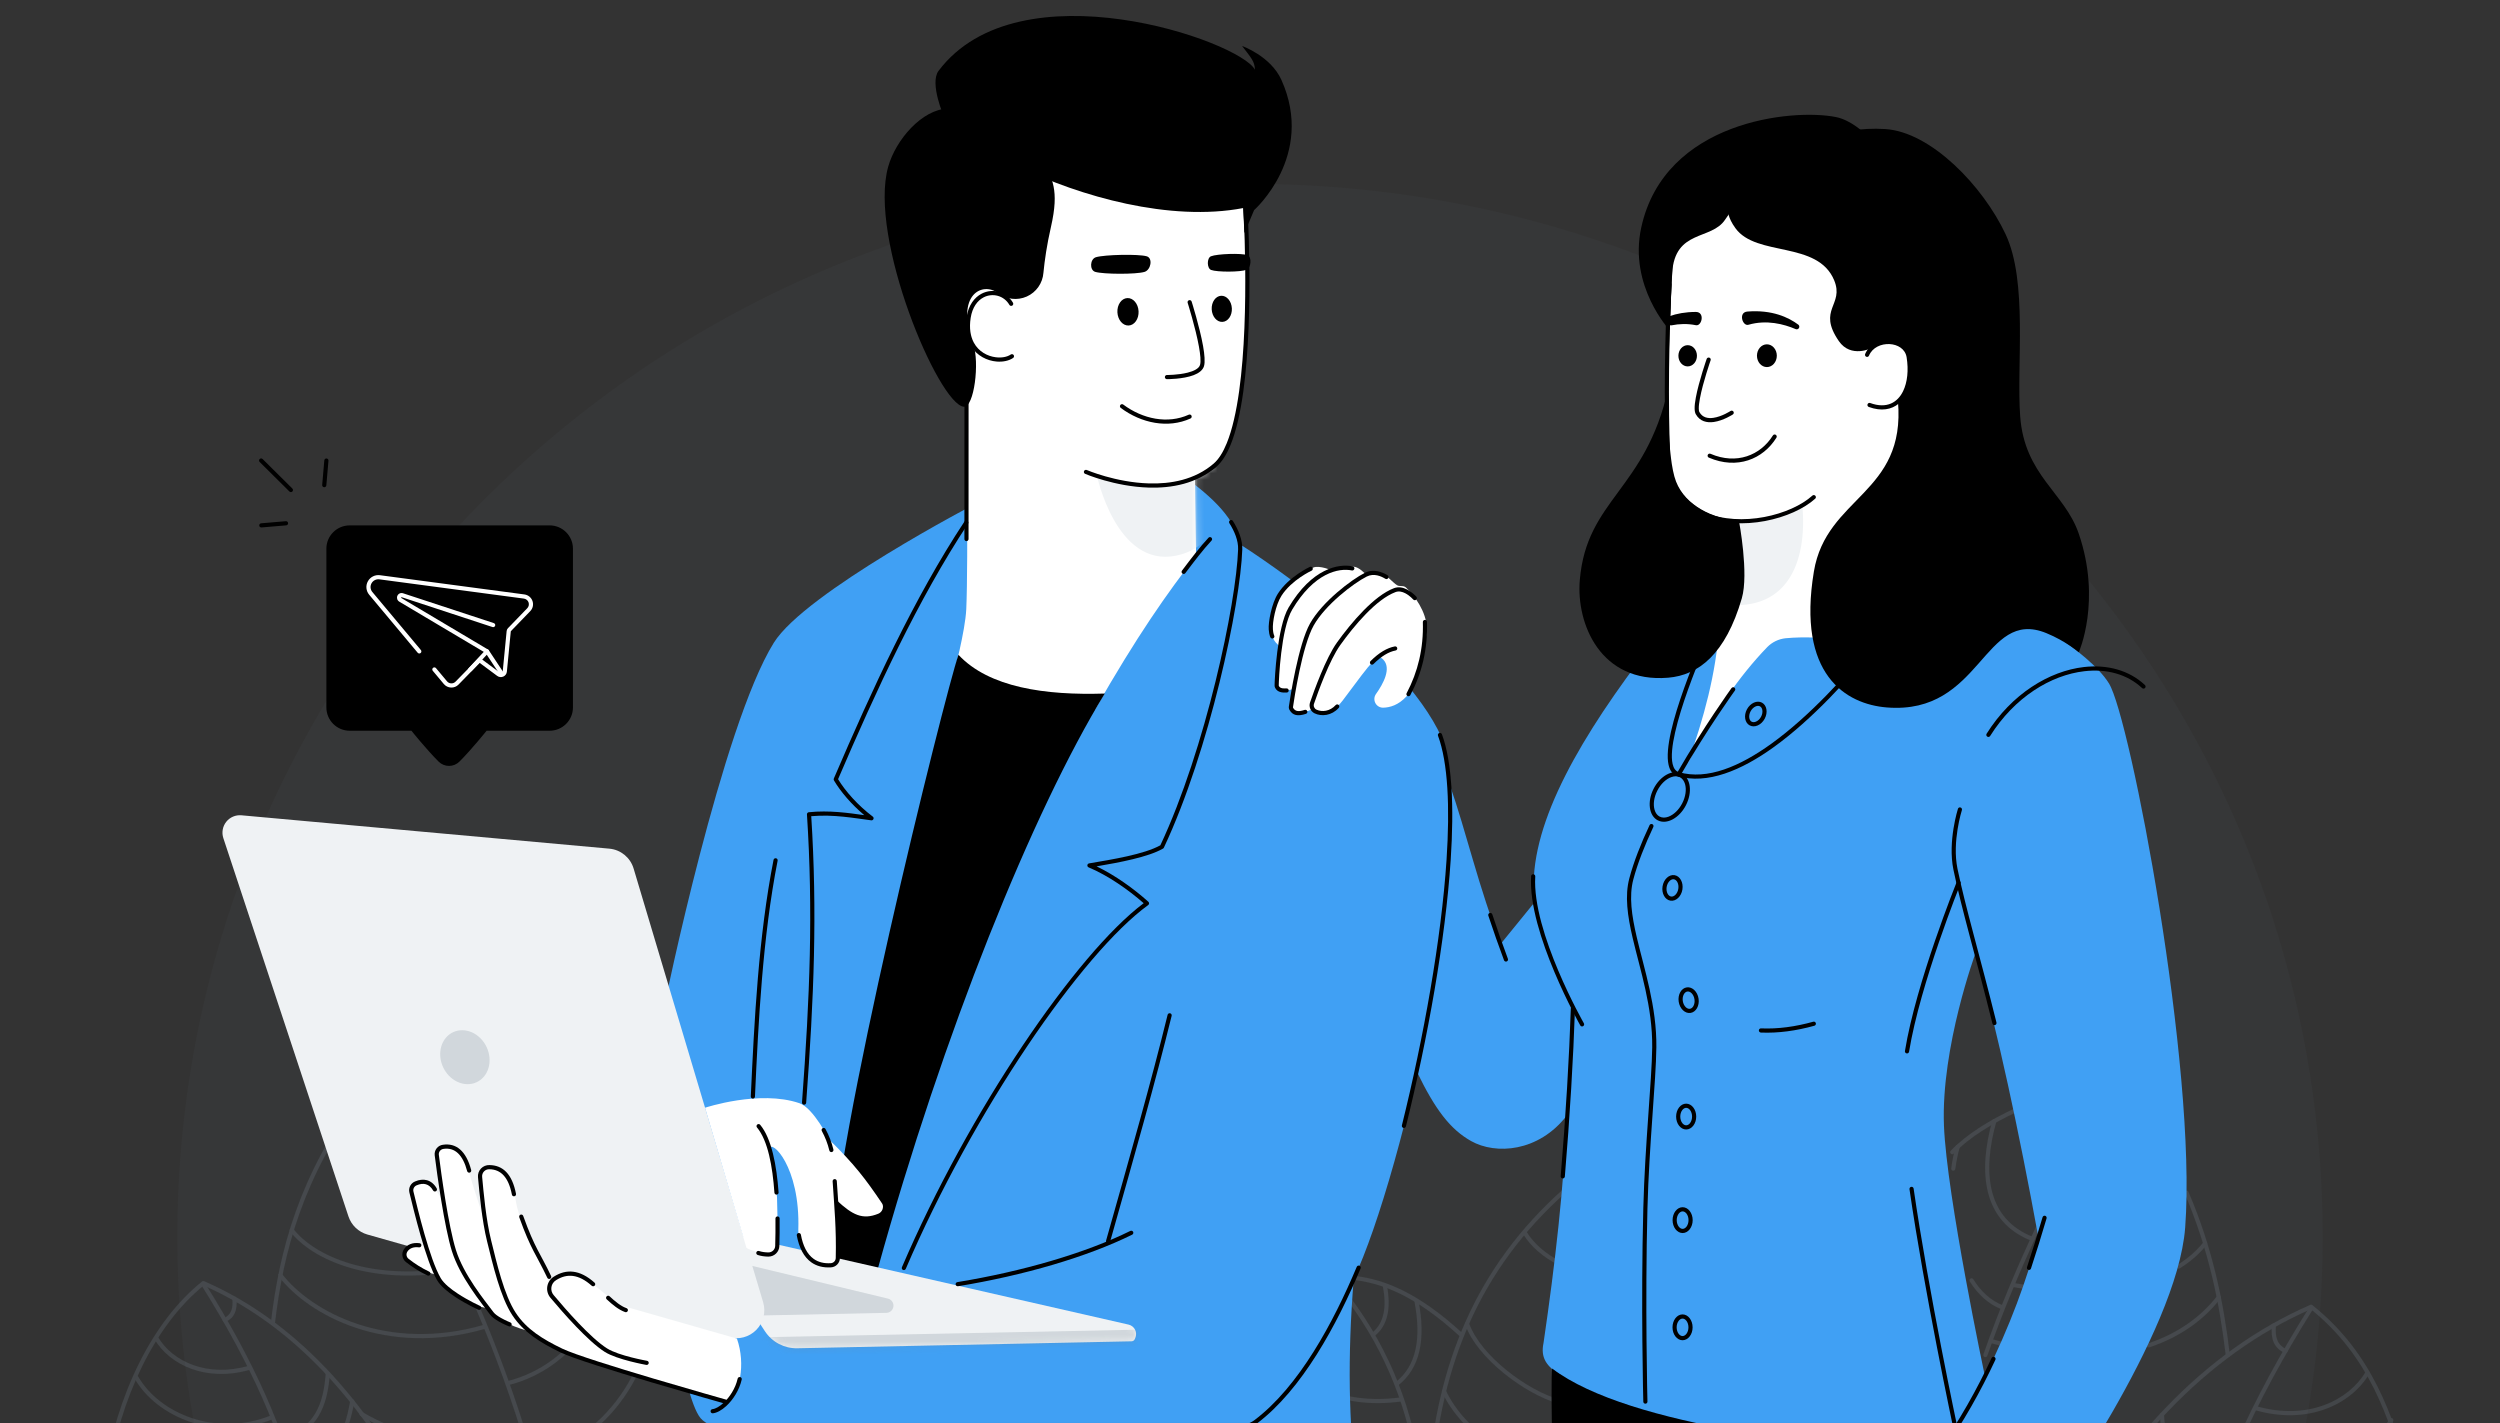 <svg width="383" height="218" viewBox="0 0 383 218" fill="none" xmlns="http://www.w3.org/2000/svg">
<rect x="0" y="0" width="383" height="218" fill="#333333" stroke="none"/>
<mask id="mask0_108_10342" style="mask-type:luminance" maskUnits="userSpaceOnUse" x="0" y="0" width="383" height="224">
<path d="M383 0H0.001V224H383V0Z" fill="white"/>
</mask>
<g mask="url(#mask0_108_10342)">
<path d="M191.5 350.805C282.26 350.805 355.836 278.582 355.836 189.489C355.836 100.397 282.26 28.173 191.5 28.173C100.739 28.173 27.164 100.397 27.164 189.489C27.164 278.582 100.739 350.805 191.5 350.805Z" fill="#74828E" fill-opacity="0.06"/>
<g opacity="0.24">
<path fill-rule="evenodd" clip-rule="evenodd" d="M239.478 182.186C239.609 182.072 239.812 182.082 239.929 182.215C240.047 182.344 240.035 182.549 239.904 182.664C226.659 194.482 220.769 209.117 219.427 226.709C219.413 226.884 219.26 227.016 219.084 227.003C218.908 226.99 218.776 226.834 218.79 226.659C220.144 208.896 226.103 194.119 239.478 182.186Z" fill="#74828E"/>
<path fill-rule="evenodd" clip-rule="evenodd" d="M233.329 189.037C233.238 188.884 233.287 188.688 233.437 188.598C233.589 188.504 233.784 188.554 233.875 188.707C235.011 190.589 236.867 192.088 238.868 193.149C239.025 193.228 239.084 193.425 239.003 193.579C238.92 193.737 238.727 193.794 238.572 193.711C236.467 192.6 234.523 191.016 233.329 189.037Z" fill="#74828E"/>
<path fill-rule="evenodd" clip-rule="evenodd" d="M224.456 202.916C224.396 202.749 224.483 202.567 224.649 202.508C224.815 202.449 224.997 202.537 225.056 202.704C226.849 207.758 234.045 213.039 238.884 214.393C239.053 214.443 239.153 214.616 239.106 214.787C239.058 214.958 238.883 215.056 238.712 215.011C233.716 213.611 226.305 208.136 224.456 202.916Z" fill="#74828E"/>
<path fill-rule="evenodd" clip-rule="evenodd" d="M220.937 213.297C220.862 213.139 220.931 212.947 221.09 212.873C221.25 212.799 221.441 212.865 221.515 213.027C224.467 219.325 232.318 224.378 240.244 226.377C240.415 226.42 240.519 226.594 240.476 226.765C240.433 226.936 240.259 227.042 240.089 226.999C231.975 224.949 223.959 219.748 220.937 213.297Z" fill="#74828E"/>
<path fill-rule="evenodd" clip-rule="evenodd" d="M224.139 204.322C224.269 204.438 224.278 204.641 224.158 204.77C224.04 204.904 223.838 204.912 223.708 204.792C216.799 198.431 211.788 196.687 207.767 196.136C207.593 196.114 207.47 195.95 207.494 195.778C207.518 195.602 207.679 195.481 207.853 195.502C211.959 196.062 217.085 197.828 224.139 204.322Z" fill="#74828E"/>
<path fill-rule="evenodd" clip-rule="evenodd" d="M206.465 199.271C206.359 199.129 206.388 198.931 206.53 198.823C206.671 198.715 206.871 198.746 206.976 198.888C212.977 206.945 216.549 216.114 217.897 226.454C217.92 226.63 217.797 226.789 217.622 226.815C217.447 226.837 217.287 226.712 217.264 226.54C215.931 216.308 212.4 207.238 206.465 199.271Z" fill="#74828E"/>
<path fill-rule="evenodd" clip-rule="evenodd" d="M210.564 204.701C210.425 204.813 210.224 204.787 210.116 204.645C210.008 204.507 210.033 204.305 210.172 204.197C212.048 202.733 212.472 200.248 211.837 196.988C211.803 196.816 211.916 196.648 212.089 196.614C212.262 196.579 212.43 196.691 212.463 196.863C213.156 200.421 212.609 203.108 210.564 204.701Z" fill="#74828E"/>
<path fill-rule="evenodd" clip-rule="evenodd" d="M214.18 212.266C214.041 212.376 213.841 212.354 213.732 212.216C213.624 212.077 213.649 211.873 213.788 211.764C217.018 209.246 217.776 204.973 216.683 199.361C216.649 199.187 216.762 199.019 216.935 198.983C217.109 198.954 217.276 199.063 217.309 199.238C218.461 205.148 217.579 209.617 214.18 212.266Z" fill="#74828E"/>
<path fill-rule="evenodd" clip-rule="evenodd" d="M202.191 213.078C202.032 213 201.965 212.811 202.041 212.651C202.117 212.492 202.307 212.423 202.466 212.501C205.99 214.189 210.216 214.684 214.632 214.068C214.807 214.042 214.968 214.167 214.993 214.34C215.017 214.516 214.895 214.675 214.72 214.701C210.172 215.334 205.82 214.817 202.191 213.078Z" fill="#74828E"/>
</g>
<g opacity="0.24">
<path fill-rule="evenodd" clip-rule="evenodd" d="M314.299 241.985C314.215 242.143 314.024 242.204 313.869 242.123C313.715 242.042 313.649 241.849 313.732 241.692C324.352 221.087 337.683 206.988 353.934 199.904C354.042 199.856 354.167 199.873 354.256 199.947C363.38 207.23 366.604 216.765 369.274 226.512C369.322 226.682 369.22 226.858 369.047 226.905C368.881 226.952 368.702 226.852 368.654 226.682C366.038 217.114 362.903 207.741 354.012 200.568C337.963 207.625 324.805 221.607 314.299 241.985Z" fill="#74828E"/>
<path fill-rule="evenodd" clip-rule="evenodd" d="M337.582 190.277C337.689 190.137 337.886 190.112 338.029 190.221C338.166 190.33 338.19 190.531 338.082 190.67C337.081 191.962 335.705 193.215 333.941 194.314C333.792 194.407 333.595 194.361 333.5 194.211C333.41 194.061 333.452 193.863 333.601 193.77C335.293 192.716 336.616 191.516 337.582 190.277Z" fill="#74828E"/>
<path fill-rule="evenodd" clip-rule="evenodd" d="M310.717 196.915C310.896 196.941 311.015 197.103 310.991 197.278C310.961 197.452 310.8 197.574 310.628 197.549C309.877 197.439 309.114 197.314 308.327 197.171C308.154 197.139 308.041 196.973 308.071 196.799C308.107 196.625 308.268 196.51 308.446 196.541C309.215 196.683 309.978 196.807 310.717 196.915Z" fill="#74828E"/>
<path fill-rule="evenodd" clip-rule="evenodd" d="M339.668 198.534C339.781 198.394 339.978 198.368 340.121 198.477C340.258 198.585 340.282 198.786 340.175 198.925C337.743 202.078 334.126 204.807 329.275 206.417C329.108 206.472 328.929 206.381 328.876 206.213C328.816 206.045 328.911 205.864 329.078 205.809C333.786 204.245 337.308 201.597 339.668 198.534Z" fill="#74828E"/>
<path fill-rule="evenodd" clip-rule="evenodd" d="M307.362 205.742C307.529 205.784 307.636 205.958 307.594 206.13C307.547 206.301 307.374 206.406 307.207 206.362C306.486 206.182 305.753 205.984 305.008 205.769C304.841 205.72 304.74 205.542 304.788 205.373C304.841 205.203 305.014 205.105 305.187 205.154C305.92 205.366 306.647 205.562 307.362 205.742Z" fill="#74828E"/>
<path fill-rule="evenodd" clip-rule="evenodd" d="M299.311 176.735C299.191 176.863 298.989 176.868 298.864 176.746C298.733 176.625 298.727 176.422 298.852 176.294C301.206 173.809 304.853 171.554 308.804 169.736C308.965 169.662 309.156 169.733 309.227 169.894C309.299 170.054 309.227 170.244 309.072 170.317C305.199 172.099 301.623 174.3 299.311 176.735Z" fill="#74828E"/>
<path fill-rule="evenodd" clip-rule="evenodd" d="M334.686 182.832C334.614 182.67 334.692 182.481 334.853 182.411C335.013 182.341 335.204 182.417 335.27 182.579C338.976 191.212 340.657 199.455 341.616 207.557C341.634 207.732 341.509 207.892 341.336 207.912C341.164 207.933 341.003 207.808 340.979 207.632C340.031 199.588 338.363 191.404 334.686 182.832Z" fill="#74828E"/>
<path fill-rule="evenodd" clip-rule="evenodd" d="M311.945 187.879C312.022 187.719 312.213 187.651 312.374 187.727C312.529 187.803 312.6 187.993 312.523 188.153C309.734 194.038 306.903 200.705 304.46 207.7C304.406 207.867 304.221 207.955 304.054 207.897C303.888 207.838 303.804 207.656 303.858 207.489C306.307 200.471 309.15 193.782 311.945 187.879Z" fill="#74828E"/>
<path fill-rule="evenodd" clip-rule="evenodd" d="M311.536 189.526C311.702 189.59 311.782 189.776 311.718 189.941C311.654 190.106 311.472 190.186 311.307 190.128C303.623 187.178 303.04 179.442 305.231 171.641C305.274 171.471 305.45 171.375 305.621 171.423C305.792 171.471 305.888 171.647 305.846 171.817C303.751 179.271 304.189 186.709 311.536 189.526Z" fill="#74828E"/>
<path fill-rule="evenodd" clip-rule="evenodd" d="M306.887 199.996C307.051 200.056 307.134 200.242 307.073 200.407C307.007 200.571 306.826 200.658 306.661 200.593C304.614 199.805 302.994 198.284 301.765 196.315C301.671 196.167 301.715 195.97 301.869 195.877C302.017 195.784 302.215 195.828 302.308 195.976C303.455 197.825 304.965 199.258 306.887 199.996Z" fill="#74828E"/>
<path fill-rule="evenodd" clip-rule="evenodd" d="M299.558 179.079C299.536 179.254 299.371 179.375 299.196 179.353C299.025 179.331 298.899 179.167 298.927 178.992C299.086 177.794 299.316 176.656 299.607 175.622C299.657 175.452 299.832 175.354 300.003 175.403C300.167 175.453 300.272 175.628 300.222 175.797C299.937 176.804 299.717 177.909 299.558 179.079Z" fill="#74828E"/>
<path fill-rule="evenodd" clip-rule="evenodd" d="M353.792 200.27C353.881 200.12 354.084 200.076 354.233 200.17C354.381 200.264 354.423 200.461 354.328 200.611C345.198 215.153 339.62 227.962 336.801 239.861C336.76 240.033 336.593 240.139 336.42 240.098C336.247 240.058 336.14 239.885 336.181 239.713C339.012 227.756 344.614 214.883 353.792 200.27Z" fill="#74828E"/>
<path fill-rule="evenodd" clip-rule="evenodd" d="M339.829 228.601C340.002 228.643 340.109 228.816 340.067 228.987C340.025 229.159 339.853 229.265 339.68 229.222C333.083 227.609 331.307 222.643 330.89 216.81C330.878 216.634 331.015 216.481 331.188 216.468C331.36 216.455 331.515 216.589 331.527 216.765C331.921 222.309 333.56 227.067 339.829 228.601Z" fill="#74828E"/>
<path fill-rule="evenodd" clip-rule="evenodd" d="M350.263 206.685C350.424 206.761 350.49 206.951 350.412 207.111C350.341 207.271 350.15 207.34 349.989 207.264C348.368 206.499 347.856 205.169 348.041 203.02C348.052 202.844 348.207 202.713 348.386 202.729C348.559 202.744 348.69 202.899 348.672 203.075C348.517 204.889 348.893 206.039 350.263 206.685Z" fill="#74828E"/>
<path fill-rule="evenodd" clip-rule="evenodd" d="M345.484 216.037C345.317 215.988 345.216 215.81 345.264 215.641C345.311 215.471 345.49 215.372 345.657 215.421C353.416 217.658 359.781 214.608 362.427 210.153C362.516 210.001 362.707 209.952 362.862 210.042C363.011 210.132 363.064 210.329 362.969 210.481C360.21 215.133 353.589 218.372 345.484 216.037Z" fill="#74828E"/>
<path fill-rule="evenodd" clip-rule="evenodd" d="M341.398 225.149C341.24 225.084 341.152 224.897 341.223 224.734C341.284 224.569 341.468 224.49 341.635 224.555C351.792 228.617 362.159 224.168 366.071 217.398C366.159 217.245 366.352 217.193 366.509 217.282C366.659 217.37 366.711 217.566 366.623 217.719C362.58 224.71 351.888 229.345 341.398 225.149Z" fill="#74828E"/>
</g>
<g opacity="0.24">
<path fill-rule="evenodd" clip-rule="evenodd" d="M64.848 231.169C64.928 231.326 64.868 231.519 64.709 231.601C64.55 231.682 64.361 231.62 64.277 231.463C55.531 214.487 44.569 202.834 31.204 196.947C23.772 202.969 18.377 214.088 16.533 226.55C16.508 226.724 16.344 226.845 16.17 226.819C15.996 226.793 15.876 226.63 15.901 226.456C17.785 213.733 23.339 202.404 30.956 196.326C31.05 196.252 31.174 196.235 31.284 196.282C44.847 202.197 55.979 213.967 64.848 231.169Z" fill="#74828E"/>
<path fill-rule="evenodd" clip-rule="evenodd" d="M44.444 188.66C44.335 188.521 44.36 188.32 44.499 188.211C44.638 188.102 44.837 188.127 44.946 188.267C48.128 192.357 56.834 196.487 70.128 194.06C70.302 194.029 70.472 194.144 70.501 194.318C70.531 194.492 70.417 194.659 70.243 194.69C56.61 197.178 47.706 192.854 44.444 188.66Z" fill="#74828E"/>
<path fill-rule="evenodd" clip-rule="evenodd" d="M42.694 195.547C42.589 195.408 42.614 195.207 42.753 195.099C42.893 194.991 43.091 195.016 43.201 195.156C47.685 200.964 59.324 207.244 74.15 202.957C74.319 202.908 74.493 203.006 74.543 203.176C74.593 203.345 74.493 203.523 74.324 203.572C59.17 207.955 47.278 201.486 42.694 195.547Z" fill="#74828E"/>
<path fill-rule="evenodd" clip-rule="evenodd" d="M55.233 216.908C55.081 216.821 55.03 216.626 55.111 216.472C55.198 216.319 55.397 216.266 55.549 216.353C61.079 219.513 68.805 222.366 80.296 219.771C80.466 219.732 80.642 219.841 80.677 220.013C80.718 220.185 80.609 220.356 80.439 220.395C68.729 223.037 60.867 220.127 55.233 216.908Z" fill="#74828E"/>
<path fill-rule="evenodd" clip-rule="evenodd" d="M50.684 174.654C50.564 174.526 50.569 174.323 50.699 174.202C50.828 174.081 51.032 174.087 51.151 174.215C54.129 177.383 58.156 178.582 62.342 178.349C62.516 178.34 62.666 178.475 62.675 178.651C62.685 178.828 62.551 178.979 62.377 178.988C58.007 179.232 53.801 177.965 50.684 174.654Z" fill="#74828E"/>
<path fill-rule="evenodd" clip-rule="evenodd" d="M111.667 226.913C111.692 227.088 111.573 227.25 111.394 227.275C111.22 227.3 111.061 227.178 111.036 227.003C104.523 180.889 61.706 168.42 55.571 167.963C46.328 180.49 43.415 191.794 42.117 202.785C42.097 202.96 41.938 203.086 41.764 203.065C41.59 203.044 41.466 202.885 41.486 202.71C42.798 191.581 45.752 180.136 55.163 167.442C55.223 167.357 55.327 167.309 55.432 167.314C60.955 167.546 105.025 179.887 111.667 226.913Z" fill="#74828E"/>
<path fill-rule="evenodd" clip-rule="evenodd" d="M60.081 174.023C59.956 174.15 59.757 174.154 59.628 174.031C59.504 173.909 59.499 173.706 59.618 173.579C60.742 172.415 61.269 170.756 60.523 169.093C60.449 168.932 60.523 168.743 60.682 168.67C60.846 168.598 61.035 168.67 61.105 168.831C61.965 170.755 61.373 172.677 60.081 174.023Z" fill="#74828E"/>
<path fill-rule="evenodd" clip-rule="evenodd" d="M55.188 167.857C55.069 167.731 55.069 167.528 55.198 167.405C55.323 167.281 55.526 167.284 55.646 167.41C57.943 169.765 74.911 196.042 83.055 228.348C83.095 228.519 82.996 228.694 82.822 228.737C82.653 228.78 82.478 228.676 82.434 228.505C74.335 196.359 57.475 170.2 55.188 167.857Z" fill="#74828E"/>
<path fill-rule="evenodd" clip-rule="evenodd" d="M30.886 196.95C30.791 196.8 30.836 196.602 30.985 196.508C31.135 196.414 31.328 196.459 31.423 196.609C39.084 208.806 43.758 219.551 46.12 229.531C46.159 229.703 46.055 229.875 45.886 229.916C45.712 229.957 45.538 229.85 45.498 229.679C43.151 219.757 38.498 209.076 30.886 196.95Z" fill="#74828E"/>
<path fill-rule="evenodd" clip-rule="evenodd" d="M43.161 220.843C42.992 220.884 42.818 220.779 42.779 220.607C42.734 220.436 42.843 220.262 43.012 220.221C48.218 218.947 49.575 214.996 49.898 210.394C49.913 210.218 50.062 210.085 50.241 210.098C50.415 210.11 50.55 210.263 50.535 210.439C50.191 215.329 48.695 219.489 43.161 220.843Z" fill="#74828E"/>
<path fill-rule="evenodd" clip-rule="evenodd" d="M44.852 225.921C44.681 225.953 44.514 225.839 44.481 225.665C44.448 225.491 44.566 225.324 44.738 225.292C50.721 224.176 52.772 219.844 53.643 214.622C53.674 214.448 53.841 214.33 54.014 214.36C54.186 214.389 54.302 214.554 54.277 214.729C53.356 220.224 51.15 224.747 44.852 225.921Z" fill="#74828E"/>
<path fill-rule="evenodd" clip-rule="evenodd" d="M34.57 202.52C34.411 202.595 34.222 202.526 34.148 202.367C34.073 202.207 34.143 202.016 34.302 201.941C35.425 201.411 35.724 200.467 35.594 198.981C35.58 198.805 35.709 198.65 35.888 198.635C36.062 198.62 36.216 198.751 36.231 198.927C36.385 200.747 35.947 201.871 34.57 202.52Z" fill="#74828E"/>
<path fill-rule="evenodd" clip-rule="evenodd" d="M38.15 209.226C38.319 209.177 38.493 209.276 38.543 209.445C38.593 209.615 38.493 209.792 38.324 209.841C31.538 211.798 25.989 209.08 23.672 205.182C23.583 205.031 23.633 204.834 23.787 204.744C23.936 204.654 24.135 204.703 24.224 204.855C26.422 208.555 31.702 211.084 38.15 209.226Z" fill="#74828E"/>
<path fill-rule="evenodd" clip-rule="evenodd" d="M41.499 216.847C41.667 216.782 41.85 216.862 41.916 217.026C41.982 217.19 41.902 217.377 41.741 217.442C32.96 220.954 24.01 217.071 20.63 211.22C20.542 211.068 20.593 210.871 20.747 210.783C20.901 210.694 21.091 210.747 21.178 210.899C24.435 216.529 33.055 220.226 41.499 216.847Z" fill="#74828E"/>
<path fill-rule="evenodd" clip-rule="evenodd" d="M77.85 212.217C77.68 212.259 77.506 212.154 77.466 211.983C77.421 211.811 77.528 211.638 77.697 211.596C88.348 208.948 94.296 198.046 93.13 189.025C93.108 188.85 93.231 188.689 93.406 188.667C93.581 188.644 93.738 188.768 93.761 188.943C94.966 198.245 88.833 209.487 77.85 212.217Z" fill="#74828E"/>
<path fill-rule="evenodd" clip-rule="evenodd" d="M67.541 187.719C67.384 187.796 67.192 187.731 67.115 187.572C67.038 187.414 67.104 187.222 67.262 187.144C72.421 184.611 74.266 178.379 72.679 173.896C72.619 173.73 72.708 173.547 72.872 173.488C73.04 173.428 73.221 173.516 73.281 173.682C74.962 178.431 73.01 185.034 67.541 187.719Z" fill="#74828E"/>
<path fill-rule="evenodd" clip-rule="evenodd" d="M81.619 223.836C81.448 223.878 81.277 223.773 81.231 223.602C81.192 223.43 81.297 223.257 81.468 223.214C93.928 220.117 100.892 207.36 99.524 196.806C99.498 196.63 99.623 196.47 99.8 196.447C99.971 196.425 100.136 196.548 100.155 196.723C101.556 207.56 94.415 220.656 81.619 223.836Z" fill="#74828E"/>
</g>
<path fill-rule="evenodd" clip-rule="evenodd" d="M309.116 93.869C309.116 93.869 319.844 99.51 323.089 104.695C326.339 109.88 336.6 163.609 334.77 188.046C333.545 204.415 313.361 232.366 313.361 232.366L239.63 233.16L239.091 210.672C236.924 209.349 235.983 208 236.469 205.743C238.269 193.461 239.607 181.69 240.015 170.928C235.687 176.508 229.139 176.928 225.373 174.81C222.194 173.023 219.867 170.009 217.019 164.091C221.317 146.011 222.176 132.406 222.052 120.079C224.651 127.444 226.575 136.177 229.938 144.569L235.113 138.208C233.804 127.982 240.649 115.212 251.022 101.341L262.768 85.905L309.116 93.869ZM302.668 145.964C302.668 145.964 297.351 160.403 297.813 172.423C298.234 183.233 304.089 210.857 304.089 210.857C307.943 203.171 310.566 195.915 312.26 189.459C309.222 172.898 306.138 158.564 302.668 145.964Z" fill="#40A0F4"/>
<path fill-rule="evenodd" clip-rule="evenodd" d="M149.581 77.101C149.581 77.101 123.35 90.756 118.546 98.472C110.587 111.268 101.82 153.877 101.82 153.877L104.577 208.931C104.577 208.931 105.806 215.474 107.34 217.276C108.834 219.028 113.782 219.738 113.782 219.738C113.621 223.269 113.627 225.43 113.771 226.431L207.752 226.964C206.662 218.185 206.397 208.063 207.395 195.906C214.886 180.157 227.54 125.624 220.245 111.716C212.943 97.807 189.93 83.367 189.93 83.367C189.135 78.74 184.394 75.252 181.031 72.71L149.581 77.101Z" fill="#40A0F4"/>
<path fill-rule="evenodd" clip-rule="evenodd" d="M148.058 60.895C148.058 60.895 148.358 86.242 148.033 93.308C147.876 96.692 146.108 103.29 146.108 103.29C154.834 110.492 167.738 108.738 167.738 108.738C174.157 97.443 178.903 90.741 183.242 85.158C183.242 85.158 183.126 78.695 183.07 73.233C183.07 73.233 188.151 71.747 189.662 62.927C191.977 49.423 190.67 29.696 190.67 29.696C180.948 25.381 171.537 22.945 162.911 24.232L145.277 38.142C145.277 38.142 144.692 51.687 148.058 60.895Z" fill="white"/>
<mask id="mask1_108_10342" style="mask-type:luminance" maskUnits="userSpaceOnUse" x="145" y="23" width="47" height="86">
<path d="M148.054 60.902C148.054 60.902 148.347 86.245 148.02 93.31C147.862 96.694 146.092 103.292 146.092 103.292C154.818 110.49 167.726 108.733 167.726 108.733C174.15 97.438 178.899 90.735 183.241 85.151C183.241 85.151 183.127 78.69 183.072 73.228C183.072 73.228 188.154 71.741 189.669 62.921C191.988 49.419 190.686 29.695 190.686 29.695C180.962 25.383 171.55 22.949 162.921 24.239L145.279 38.152C145.279 38.152 144.69 51.695 148.054 60.902Z" fill="white"/>
</mask>
<g mask="url(#mask1_108_10342)">
<path fill-rule="evenodd" clip-rule="evenodd" d="M168.028 72.766C174.906 75.204 181.136 74.953 186.586 71.459C186.586 71.459 189.419 83.206 180.202 85.121C170.986 87.035 168.028 72.766 168.028 72.766Z" fill="#EFF2F4"/>
</g>
<path fill-rule="evenodd" clip-rule="evenodd" d="M145.229 16.627C149.232 16.498 157.97 18.546 160.088 24.762C161.046 27.571 162.362 28.848 160.997 34.81C160.385 37.481 160.041 39.858 159.853 41.793C159.734 43.384 158.752 44.782 157.298 45.429C155.841 46.077 154.149 45.869 152.894 44.888C152.878 44.907 152.877 44.907 152.877 44.907C150.629 43.147 146.268 44.955 149.093 52.706C150.1 55.468 149.248 62.468 147.648 62.312C143.8 61.938 132.996 36.483 136.073 25.532C137.223 21.443 141.228 16.755 145.229 16.627Z" fill="black"/>
<path fill-rule="evenodd" clip-rule="evenodd" d="M144.659 17.975C144.659 17.975 142.348 12.765 143.791 10.85C156.111 -5.487 189.931 6.26 192.257 10.679C192.2 9.379 191.713 8.92 190.289 7.045C190.289 7.045 194.679 8.596 196.32 12.256C201.525 23.865 192.127 32.193 192.127 32.193L190.64 35.71L190.455 31.876C179.288 34.015 165.409 30.09 156.109 25.547L144.659 17.975Z" fill="black"/>
<path d="M172.912 49.869C173.808 49.824 174.487 48.846 174.429 47.685C174.371 46.525 173.598 45.62 172.703 45.665C171.807 45.71 171.128 46.688 171.186 47.849C171.244 49.009 172.016 49.914 172.912 49.869Z" fill="black"/>
<path d="M187.277 49.315C188.13 49.272 188.777 48.341 188.721 47.236C188.666 46.13 187.93 45.269 187.078 45.312C186.225 45.355 185.578 46.286 185.633 47.391C185.688 48.496 186.424 49.358 187.277 49.315Z" fill="black"/>
<path fill-rule="evenodd" clip-rule="evenodd" d="M185.519 39.263C184.87 39.527 184.885 41.111 185.543 41.358C186.453 41.702 190.047 41.701 190.975 41.324C191.668 41.042 191.816 39.359 191.117 39.095C190.209 38.751 186.45 38.886 185.519 39.263Z" fill="black"/>
<path fill-rule="evenodd" clip-rule="evenodd" d="M167.898 39.405C166.978 39.683 166.891 41.38 167.787 41.65C169.029 42.024 174.024 42.051 175.339 41.654C176.322 41.358 176.644 39.556 175.69 39.268C174.452 38.893 169.217 39.008 167.898 39.405Z" fill="black"/>
<path fill-rule="evenodd" clip-rule="evenodd" d="M190.428 30.888C190.42 30.712 190.553 30.559 190.729 30.548C190.904 30.536 191.056 30.67 191.067 30.846C191.067 30.846 192.164 47.798 190.473 59.99C190.032 63.149 189.407 65.99 188.529 68.142C187.927 69.619 187.204 70.776 186.351 71.51C183.324 74.11 179.489 74.808 175.973 74.699C170.749 74.536 166.24 72.593 166.24 72.593C166.078 72.524 166.003 72.335 166.073 72.173C166.143 72.011 166.332 71.936 166.495 72.005C166.495 72.005 170.893 73.901 175.993 74.059C179.362 74.164 183.038 73.514 185.934 71.024C186.725 70.346 187.383 69.267 187.939 67.901C188.799 65.79 189.408 63.002 189.84 59.903C191.525 47.765 190.428 30.888 190.428 30.888Z" fill="black"/>
<path fill-rule="evenodd" clip-rule="evenodd" d="M181.949 46.392C181.895 46.224 181.988 46.044 182.159 45.99C182.326 45.936 182.505 46.03 182.558 46.198C182.558 46.198 183.778 50.041 184.309 53.007C184.547 54.334 184.635 55.494 184.453 56.096C184.263 56.719 183.653 57.177 182.857 57.477C181.206 58.102 178.774 58.089 178.774 58.089C178.596 58.088 178.454 57.944 178.457 57.767C178.457 57.591 178.601 57.448 178.779 57.449C178.779 57.449 180.474 57.461 181.944 57.091C182.414 56.973 182.862 56.816 183.214 56.604C183.519 56.42 183.755 56.199 183.842 55.911C184.006 55.367 183.893 54.32 183.681 53.12C183.154 50.19 181.949 46.392 181.949 46.392Z" fill="black"/>
<path fill-rule="evenodd" clip-rule="evenodd" d="M182.119 63.531C182.28 63.458 182.469 63.529 182.541 63.69C182.614 63.851 182.542 64.04 182.381 64.114C178.947 65.674 174.87 64.853 171.701 62.493C171.56 62.388 171.531 62.187 171.637 62.045C171.741 61.904 171.942 61.874 172.083 61.98C175.061 64.198 178.888 64.998 182.119 63.531Z" fill="black"/>
<path fill-rule="evenodd" clip-rule="evenodd" d="M147.751 60.879C147.752 60.703 147.895 60.559 148.069 60.559C148.245 60.559 148.388 60.703 148.387 60.879L148.382 82.582C148.381 82.759 148.239 82.903 148.062 82.902C147.888 82.903 147.746 82.759 147.747 82.583L147.751 60.879Z" fill="black"/>
<path fill-rule="evenodd" clip-rule="evenodd" d="M155.189 46.383C155.276 46.536 155.227 46.732 155.073 46.821C154.92 46.91 154.724 46.858 154.637 46.705C153.814 45.284 152.077 44.835 150.686 45.556C149.736 46.049 148.958 47.085 148.706 48.705C148.459 50.303 148.685 51.552 149.189 52.491C149.934 53.875 151.283 54.574 152.552 54.732C153.44 54.843 154.288 54.694 154.85 54.311C154.998 54.212 155.195 54.25 155.294 54.396C155.393 54.542 155.355 54.742 155.207 54.84C154.581 55.267 153.661 55.472 152.679 55.389C151.239 55.267 149.67 54.527 148.754 53.017C148.11 51.955 147.782 50.505 148.076 48.608C148.365 46.735 149.293 45.557 150.394 44.987C152.081 44.113 154.19 44.658 155.189 46.383Z" fill="black"/>
<path fill-rule="evenodd" clip-rule="evenodd" d="M169.25 106.252C160.096 106.546 151.511 105.318 146.835 100.317C144.736 106.372 127.234 176.741 127.466 192.966L134.484 194.372C144.499 158.211 158.197 124.334 169.25 106.252Z" fill="black"/>
<path fill-rule="evenodd" clip-rule="evenodd" d="M106.611 187.812C106.611 187.812 162.178 200.485 172.899 202.93C173.334 203.029 173.699 203.319 173.898 203.72C174.096 204.121 174.101 204.59 173.916 204.997C173.887 205.061 173.859 205.122 173.835 205.176C173.749 205.362 173.566 205.483 173.363 205.488C169.503 205.568 133.246 206.324 122.149 206.555C120.151 206.597 118.273 205.606 117.175 203.931C113.769 198.732 106.611 187.812 106.611 187.812Z" fill="#EFF2F4"/>
<mask id="mask2_108_10342" style="mask-type:luminance" maskUnits="userSpaceOnUse" x="106" y="187" width="69" height="20">
<path d="M106.611 187.812C106.611 187.812 162.178 200.485 172.898 202.93C173.334 203.029 173.699 203.319 173.897 203.72C174.095 204.121 174.101 204.59 173.916 204.997C173.887 205.061 173.858 205.122 173.835 205.176C173.749 205.362 173.566 205.483 173.362 205.488C169.502 205.568 133.245 206.324 122.149 206.555C120.151 206.597 118.273 205.606 117.175 203.931C113.768 198.732 106.611 187.812 106.611 187.812Z" fill="white"/>
</mask>
<g mask="url(#mask2_108_10342)">
<path fill-rule="evenodd" clip-rule="evenodd" d="M116.069 204.878L177.799 203.636L174.168 207.303L118.148 208.128L116.069 204.878Z" fill="#74828E" fill-opacity="0.24"/>
<path fill-rule="evenodd" clip-rule="evenodd" d="M113.075 201.606C113.075 201.606 126.543 201.322 135.801 201.127C136.357 201.115 136.815 200.693 136.874 200.14C136.936 199.588 136.574 199.077 136.036 198.947C125.673 196.451 109.291 192.506 109.291 192.506L113.075 201.606Z" fill="#74828E" fill-opacity="0.24"/>
</g>
<path fill-rule="evenodd" clip-rule="evenodd" d="M97.069 133.058C96.566 131.378 95.097 130.173 93.355 130.015C83.164 129.091 48.822 125.977 36.987 124.903C36.093 124.822 35.216 125.199 34.658 125.904C34.1 126.61 33.935 127.55 34.217 128.405C38.203 140.457 50.311 177.066 53.381 186.349C53.83 187.698 54.912 188.738 56.276 189.126C64.908 191.578 96.921 200.673 111.648 204.857C113.15 205.284 114.765 204.856 115.863 203.741C116.959 202.625 117.363 200.999 116.914 199.499C111.966 182.936 100.283 143.816 97.069 133.058Z" fill="#EFF2F4"/>
<path d="M71.578 166.095C69.497 166.055 67.651 164.173 67.454 161.891C67.258 159.609 68.785 157.791 70.866 157.831C72.947 157.87 74.793 159.752 74.989 162.034C75.186 164.316 73.658 166.134 71.578 166.095Z" fill="#74828E" fill-opacity="0.24"/>
<path fill-rule="evenodd" clip-rule="evenodd" d="M119.125 187.095C119.102 188.415 119.011 189.799 118.831 191.218C118.791 191.555 118.622 191.863 118.339 192.053C118.056 192.242 117.701 192.295 117.375 192.195C116.9 192.04 114.936 191.58 114.361 191.178L108.006 169.706C108.006 169.706 116.383 166.921 122.483 169.014C124.633 169.752 127.03 174.585 127.03 174.585C130.847 178.312 132.615 180.62 135.14 184.376C135.317 184.639 135.303 184.987 135.194 185.284C135.083 185.581 134.854 185.819 134.562 185.94C132.146 186.923 130.604 186.154 128.139 183.845C128.139 183.845 128.302 189.876 128.374 192.52C128.382 192.853 128.242 193.173 127.99 193.394C127.742 193.615 127.404 193.714 127.075 193.664C125.365 193.403 122.174 192.374 122.302 188.388C122.617 178.63 118.099 174.462 117.887 175.993C117.887 175.993 118.748 179.047 119.039 183.473" fill="white"/>
<path fill-rule="evenodd" clip-rule="evenodd" d="M127.559 180.976C127.547 180.8 127.682 180.648 127.859 180.636C128.033 180.625 128.185 180.758 128.197 180.935C128.46 184.963 128.78 188.249 128.674 192.747C128.657 193.502 128.062 194.118 127.307 194.16C126.077 194.236 125.085 193.953 124.296 193.392C123.132 192.567 122.408 191.123 122.068 189.273C122.037 189.099 122.154 188.932 122.325 188.9C122.5 188.869 122.666 188.984 122.697 189.157C123 190.817 123.621 192.129 124.665 192.87C125.345 193.354 126.206 193.587 127.267 193.521H127.27C127.693 193.498 128.028 193.155 128.036 192.732C128.142 188.256 127.822 184.985 127.559 180.976Z" fill="black"/>
<path fill-rule="evenodd" clip-rule="evenodd" d="M115.973 172.73C115.858 172.594 115.875 172.392 116.013 172.279C116.147 172.166 116.347 172.184 116.462 172.32C118.206 174.416 118.984 178.528 119.279 182.676C119.29 182.852 119.159 183.005 118.984 183.018C118.807 183.03 118.655 182.897 118.641 182.721C118.358 178.724 117.654 174.75 115.973 172.73Z" fill="black"/>
<path fill-rule="evenodd" clip-rule="evenodd" d="M118.801 186.675C118.798 186.498 118.938 186.353 119.116 186.351C119.29 186.348 119.436 186.49 119.439 186.666C119.459 188.213 119.433 189.662 119.399 190.889C119.373 191.791 118.635 192.51 117.729 192.513C117.729 192.513 117.726 192.513 117.723 192.513C117.114 192.505 116.568 192.424 116.079 192.261C115.91 192.206 115.818 192.025 115.876 191.857C115.93 191.689 116.11 191.598 116.276 191.653C116.711 191.797 117.194 191.865 117.729 191.873C118.289 191.87 118.747 191.428 118.761 190.871C118.795 189.651 118.818 188.211 118.801 186.675Z" fill="black"/>
<path fill-rule="evenodd" clip-rule="evenodd" d="M127.679 176.108C127.719 176.28 127.613 176.453 127.445 176.495C127.273 176.537 127.098 176.431 127.058 176.259C126.801 175.196 126.415 174.214 125.906 173.271C125.82 173.115 125.877 172.921 126.032 172.837C126.189 172.752 126.381 172.81 126.466 172.965C127.001 173.957 127.407 174.991 127.679 176.108Z" fill="black"/>
<path fill-rule="evenodd" clip-rule="evenodd" d="M94.634 199.844L112.896 205.068C114.285 209.026 113.323 213.6 111.358 214.793C111.358 214.793 93.518 209.36 88.99 207.978C84.059 206.473 80.951 203.904 80.951 203.904C79.758 203.605 75.739 202.333 74.737 200.412C71.839 200.013 69.427 198.54 66.875 195.294C64.952 194.828 63.259 193.895 61.8 192.484C62.535 190.755 63.922 190.444 65.671 190.923C64.386 188.186 63.987 185.685 62.997 182.14C64.08 180.318 66.087 180.904 67.866 183.976C67.388 180.674 67.033 179.35 66.906 176.44C66.906 176.44 70.011 173.338 71.802 179.453C72.426 181.575 74.043 186.528 74.043 186.528L73.54 179.706C73.303 179.314 77.77 176.198 79.07 184.238C79.633 187.73 84.138 196.386 84.138 196.386C84.602 195.563 87.422 194.125 90.398 196.384C91.862 197.496 94.634 199.844 94.634 199.844Z" fill="white"/>
<path fill-rule="evenodd" clip-rule="evenodd" d="M99.125 208.474C99.299 208.505 99.415 208.671 99.382 208.845C99.352 209.019 99.187 209.135 99.013 209.105C99.013 209.105 94.534 208.302 92.66 207.116C90.071 205.48 86.23 201.091 84.33 198.82C83.922 198.337 83.744 197.701 83.846 197.078C83.948 196.455 84.314 195.907 84.855 195.578C85.794 194.982 86.78 194.702 87.821 194.829C88.844 194.952 89.93 195.471 91.083 196.501C91.215 196.619 91.227 196.821 91.108 196.953C90.99 197.085 90.79 197.097 90.658 196.979C88.615 195.153 86.831 195.081 85.193 196.12C85.193 196.121 85.191 196.122 85.189 196.124C84.808 196.355 84.546 196.741 84.477 197.18C84.405 197.619 84.53 198.067 84.817 198.406L84.82 198.408C86.687 200.641 90.457 204.967 92.999 206.575C94.806 207.717 99.125 208.474 99.125 208.474Z" fill="black"/>
<path fill-rule="evenodd" clip-rule="evenodd" d="M95.986 200.411C96.153 200.47 96.239 200.654 96.179 200.82C96.121 200.986 95.938 201.073 95.771 201.013C94.769 200.653 93.85 199.897 92.95 199.059C92.82 198.939 92.813 198.736 92.934 198.607C93.055 198.478 93.256 198.47 93.386 198.59C94.217 199.366 95.059 200.077 95.986 200.411Z" fill="black"/>
<path fill-rule="evenodd" clip-rule="evenodd" d="M84.425 195.48C84.502 195.64 84.432 195.831 84.275 195.906C84.115 195.982 83.924 195.914 83.848 195.754C82.18 192.223 81.361 191.543 79.554 186.494C79.496 186.328 79.582 186.144 79.747 186.085C79.914 186.025 80.097 186.112 80.155 186.278C81.953 191.296 82.767 191.971 84.425 195.48Z" fill="black"/>
<path fill-rule="evenodd" clip-rule="evenodd" d="M79.051 182.896C79.083 183.07 78.97 183.238 78.798 183.271C78.624 183.305 78.457 183.191 78.424 183.018C77.907 180.35 76.734 179.153 74.978 179.129C74.975 179.129 74.971 179.129 74.968 179.129C74.66 179.116 74.361 179.237 74.15 179.461C73.938 179.684 73.834 179.988 73.864 180.293V180.296C74.075 182.582 74.451 186.835 75.237 190.01C76.1 193.478 77.197 198.371 79.028 201.148C80.67 203.643 83.15 205.171 86.146 206.615C89.886 208.417 111.254 214.426 111.254 214.426C111.423 214.474 111.523 214.65 111.474 214.82C111.428 214.99 111.251 215.09 111.082 215.042C111.082 215.042 89.626 209.002 85.868 207.192C82.757 205.693 80.199 204.091 78.494 201.501C76.631 198.672 75.495 193.696 74.618 190.164C73.822 186.959 73.442 182.664 73.229 180.358C73.18 179.867 73.347 179.379 73.686 179.02C74.022 178.664 74.5 178.47 74.989 178.49C77.014 178.518 78.455 179.819 79.051 182.896Z" fill="black"/>
<path fill-rule="evenodd" clip-rule="evenodd" d="M72.187 179.253C72.233 179.423 72.131 179.599 71.962 179.644C71.79 179.689 71.616 179.588 71.57 179.417C70.9 176.885 69.668 175.755 67.951 176.009C67.949 176.01 67.947 176.01 67.945 176.01C67.727 176.037 67.529 176.149 67.395 176.322C67.263 176.493 67.202 176.711 67.23 176.926L67.232 176.929C67.576 179.707 68.696 187.819 69.844 191.492C71.029 195.29 74.2 199.17 75.611 201.037C75.845 201.348 76.295 201.648 76.745 201.904C77.462 202.312 78.188 202.598 78.188 202.598C78.353 202.663 78.434 202.849 78.369 203.013C78.304 203.178 78.118 203.259 77.956 203.194C77.956 203.194 77.186 202.891 76.43 202.461C75.898 202.158 75.376 201.79 75.1 201.423C73.665 199.52 70.445 195.555 69.234 191.683C68.079 187.982 66.945 179.807 66.599 177.01C66.548 176.625 66.653 176.235 66.891 175.928C67.128 175.623 67.478 175.424 67.861 175.376C69.867 175.08 71.403 176.294 72.187 179.253Z" fill="black"/>
<path fill-rule="evenodd" clip-rule="evenodd" d="M66.903 182.061C66.991 182.214 66.938 182.41 66.785 182.498C66.634 182.586 66.437 182.534 66.351 182.381C66.052 181.862 65.678 181.551 65.249 181.429C64.816 181.305 64.331 181.375 63.832 181.589C63.83 181.59 63.827 181.591 63.825 181.592C63.449 181.745 63.24 182.15 63.34 182.544V182.546C63.98 185.152 65.804 192.881 67.522 195.816C68.01 196.65 69.06 197.481 70.137 198.188C71.797 199.278 73.535 200.062 73.535 200.062C73.697 200.134 73.769 200.323 73.697 200.484C73.623 200.646 73.435 200.717 73.275 200.645C73.275 200.645 71.491 199.841 69.789 198.724C68.622 197.959 67.499 197.043 66.97 196.14C65.231 193.166 63.37 185.339 62.721 182.701C62.545 181.999 62.911 181.274 63.584 181C64.231 180.723 64.86 180.653 65.423 180.813C65.994 180.975 66.507 181.372 66.903 182.061Z" fill="black"/>
<path fill-rule="evenodd" clip-rule="evenodd" d="M64.28 190.46C64.454 190.483 64.577 190.644 64.553 190.819C64.53 190.994 64.37 191.118 64.196 191.095C63.398 190.991 62.772 191.205 62.419 191.734C62.419 191.734 62.419 191.735 62.419 191.736C62.176 192.093 62.25 192.574 62.587 192.844C63.519 193.583 64.561 194.253 65.762 194.821C65.922 194.897 65.989 195.088 65.915 195.247C65.839 195.407 65.648 195.476 65.488 195.4C64.24 194.809 63.157 194.113 62.19 193.346L62.188 193.345C61.589 192.866 61.462 192.01 61.888 191.379C62.364 190.662 63.197 190.32 64.28 190.46Z" fill="black"/>
<path fill-rule="evenodd" clip-rule="evenodd" d="M215.389 172.565C215.346 172.736 215.174 172.841 215.003 172.798C214.831 172.756 214.727 172.582 214.769 172.41C218.103 158.975 220.811 143.879 221.612 131.703C222.14 123.631 221.837 116.849 220.301 112.709C220.24 112.543 220.325 112.359 220.49 112.298C220.655 112.236 220.838 112.32 220.902 112.486C222.457 116.684 222.786 123.56 222.247 131.745C221.447 143.954 218.73 159.093 215.389 172.565Z" fill="black"/>
<path fill-rule="evenodd" clip-rule="evenodd" d="M185.141 82.381C185.262 82.252 185.465 82.246 185.593 82.367C185.722 82.488 185.728 82.69 185.608 82.819C184.303 84.213 182.948 86.005 181.592 87.805C181.484 87.946 181.284 87.974 181.143 87.867C181.003 87.761 180.975 87.56 181.081 87.419C182.453 85.6 183.823 83.79 185.141 82.381Z" fill="black"/>
<path fill-rule="evenodd" clip-rule="evenodd" d="M188.339 80.15C188.244 80 188.29 79.802 188.439 79.708C188.588 79.614 188.785 79.659 188.879 79.809C189.746 81.192 190.366 82.717 190.318 84.182C190.037 92.523 185.304 114.979 178.304 129.862C178.275 129.921 178.232 129.97 178.175 130.003C175.896 131.314 171.492 132.129 167.994 132.725C170.814 134.073 173.734 136.175 175.933 138.155C176.004 138.22 176.045 138.313 176.039 138.41C176.033 138.506 175.984 138.596 175.907 138.652C165.712 146.049 149.071 170.322 138.764 194.386C138.693 194.548 138.507 194.624 138.344 194.554C138.181 194.484 138.107 194.296 138.178 194.133C148.431 170.198 164.94 146.071 175.212 138.37C172.842 136.283 169.699 134.1 166.779 132.881C166.647 132.826 166.567 132.691 166.584 132.549C166.599 132.408 166.707 132.294 166.848 132.27C170.351 131.678 175.278 130.884 177.769 129.497C184.71 114.695 189.403 92.439 189.677 84.161C189.723 82.815 189.134 81.42 188.339 80.15Z" fill="black"/>
<path fill-rule="evenodd" clip-rule="evenodd" d="M147.767 79.882C147.864 79.735 148.064 79.694 148.21 79.792C148.356 79.89 148.396 80.088 148.299 80.236C140.678 91.759 134.192 105.869 128.392 119.372C129.536 121.251 131.432 123.379 133.708 125.103C133.826 125.19 133.869 125.345 133.811 125.479C133.757 125.613 133.62 125.694 133.477 125.675C130.951 125.351 127.714 124.734 124.283 125.041C125.218 139.798 124.709 152.722 123.505 168.946C123.49 169.122 123.339 169.254 123.162 169.241C122.987 169.228 122.856 169.074 122.867 168.898C124.079 152.594 124.586 139.629 123.625 124.773C123.613 124.601 123.739 124.452 123.911 124.434C127.011 124.108 129.965 124.541 132.41 124.884C130.417 123.211 128.778 121.275 127.76 119.559C127.709 119.471 127.703 119.363 127.743 119.269C133.571 105.686 140.1 91.478 147.767 79.882Z" fill="black"/>
<path fill-rule="evenodd" clip-rule="evenodd" d="M178.878 155.469C178.919 155.298 179.091 155.193 179.264 155.235C179.434 155.277 179.539 155.451 179.497 155.622C176.942 166.022 173.896 176.673 170.065 190.234C170.015 190.404 169.84 190.502 169.67 190.454C169.5 190.406 169.401 190.229 169.451 190.059C173.28 176.507 176.326 165.863 178.878 155.469Z" fill="black"/>
<path fill-rule="evenodd" clip-rule="evenodd" d="M173.168 188.577C173.325 188.499 173.516 188.564 173.597 188.722C173.674 188.881 173.608 189.073 173.451 189.151C166.541 192.568 156.833 195.403 146.772 197.051C146.6 197.079 146.434 196.961 146.406 196.787C146.377 196.612 146.497 196.448 146.672 196.419C156.661 194.783 166.307 191.971 173.168 188.577Z" fill="black"/>
<path fill-rule="evenodd" clip-rule="evenodd" d="M207.854 194.08C207.922 193.918 208.108 193.841 208.271 193.909C208.434 193.978 208.511 194.165 208.443 194.328C204.848 202.899 199.466 212.919 192.505 218.122C191.993 218.504 191.095 218.885 189.863 219.245C187.089 220.054 182.573 220.79 177.005 221.374C158.485 223.316 128.286 223.599 111.837 219.524C111.665 219.482 111.562 219.308 111.605 219.137C111.645 218.965 111.82 218.86 111.991 218.903C128.383 222.964 158.482 222.673 176.937 220.737C181.675 220.24 185.642 219.636 188.413 218.967C190.206 218.534 191.487 218.083 192.122 217.609C199.003 212.466 204.302 202.551 207.854 194.08Z" fill="black"/>
<path fill-rule="evenodd" clip-rule="evenodd" d="M109.209 216.518C109.034 216.536 108.877 216.408 108.86 216.232C108.839 216.056 108.97 215.899 109.145 215.882C109.636 215.831 110.239 215.476 110.832 214.932C111.77 214.07 112.661 212.725 113.009 211.207C113.048 211.034 113.221 210.927 113.392 210.966C113.563 211.006 113.67 211.178 113.63 211.35C113.253 213.002 112.284 214.466 111.264 215.404C110.55 216.061 109.803 216.457 109.209 216.518Z" fill="black"/>
<path fill-rule="evenodd" clip-rule="evenodd" d="M118.506 131.737C118.54 131.563 118.709 131.45 118.88 131.485C119.055 131.519 119.166 131.688 119.132 131.861C116.836 143.511 116.184 156.556 115.66 167.998C115.652 168.175 115.5 168.311 115.326 168.303C115.148 168.295 115.014 168.145 115.022 167.969C115.549 156.496 116.204 143.417 118.506 131.737Z" fill="black"/>
<path fill-rule="evenodd" clip-rule="evenodd" d="M53.581 80.488H84.195C86.171 80.488 87.775 82.086 87.775 84.055V108.382C87.775 110.351 86.171 111.949 84.195 111.949H74.547C74.547 111.949 72.259 114.809 70.382 116.68C69.959 117.101 69.387 117.338 68.789 117.338C68.193 117.338 67.62 117.101 67.198 116.68C65.32 114.809 63.033 111.949 63.033 111.949H53.581C51.605 111.949 50.002 110.351 50.002 108.382V84.055C50.002 82.086 51.605 80.488 53.581 80.488Z" fill="black"/>
<path fill-rule="evenodd" clip-rule="evenodd" d="M64.482 99.591C64.595 99.728 64.576 99.929 64.441 100.042C64.306 100.155 64.104 100.136 63.991 100.002L56.555 91.109C56.072 90.528 55.993 89.71 56.361 89.051C56.725 88.391 57.458 88.022 58.207 88.122L80.341 91.068C80.912 91.146 81.39 91.535 81.577 92.077C81.767 92.62 81.632 93.223 81.229 93.633L78.276 96.686C78.264 96.698 78.252 96.719 78.252 96.74L77.654 102.895C77.625 103.229 77.413 103.517 77.107 103.653C76.8 103.789 76.444 103.75 76.176 103.552L73.488 101.556L70.242 104.88C69.944 105.187 69.529 105.351 69.1 105.334C68.671 105.318 68.27 105.12 67.995 104.793L66.3 102.765C66.187 102.631 66.206 102.426 66.341 102.314C66.475 102.201 66.678 102.22 66.791 102.354L68.486 104.381C68.645 104.572 68.875 104.684 69.123 104.693C69.371 104.702 69.611 104.61 69.787 104.43L73.228 100.91C73.338 100.794 73.516 100.78 73.644 100.875L76.557 103.036C76.642 103.099 76.754 103.112 76.85 103.069C76.946 103.026 77.012 102.938 77.02 102.833L77.617 96.678C77.631 96.512 77.704 96.358 77.818 96.239L80.771 93.187L80.774 93.187C81.004 92.95 81.085 92.6 80.976 92.288C80.867 91.974 80.586 91.748 80.257 91.704L58.124 88.755C57.634 88.691 57.156 88.931 56.916 89.361C56.679 89.79 56.73 90.319 57.046 90.698L64.482 99.591Z" fill="white"/>
<path fill-rule="evenodd" clip-rule="evenodd" d="M75.651 95.459C75.818 95.512 75.911 95.694 75.857 95.861C75.801 96.03 75.621 96.122 75.454 96.065L61.548 91.494C61.516 91.483 61.478 91.498 61.464 91.53C61.45 91.562 61.462 91.6 61.491 91.62L74.78 99.519C74.862 99.567 74.918 99.651 74.931 99.75C74.946 99.845 74.915 99.942 74.849 100.012L72.28 102.774C72.162 102.906 71.958 102.911 71.831 102.791C71.702 102.67 71.694 102.47 71.815 102.341L74.112 99.866L61.164 92.17C60.856 91.984 60.732 91.596 60.883 91.266C61.032 90.936 61.403 90.772 61.745 90.888L75.651 95.459Z" fill="white"/>
<path fill-rule="evenodd" clip-rule="evenodd" d="M77.163 103.062C77.26 103.209 77.219 103.41 77.074 103.507C76.926 103.605 76.728 103.564 76.63 103.416L74.35 99.971C74.252 99.824 74.293 99.626 74.438 99.529C74.586 99.431 74.785 99.47 74.882 99.617L77.163 103.062Z" fill="white"/>
<path fill-rule="evenodd" clip-rule="evenodd" d="M39.782 70.778C39.656 70.654 39.655 70.451 39.779 70.326C39.903 70.2 40.105 70.199 40.231 70.323L44.789 74.843C44.914 74.967 44.916 75.17 44.792 75.296C44.668 75.421 44.466 75.422 44.34 75.298L39.782 70.778Z" fill="black"/>
<path fill-rule="evenodd" clip-rule="evenodd" d="M49.684 70.53C49.699 70.354 49.854 70.223 50.029 70.238C50.205 70.253 50.335 70.408 50.32 70.585L49.996 74.353C49.981 74.529 49.827 74.659 49.651 74.644C49.476 74.629 49.345 74.474 49.36 74.298L49.684 70.53Z" fill="black"/>
<path fill-rule="evenodd" clip-rule="evenodd" d="M40.062 80.807C39.886 80.822 39.732 80.691 39.717 80.516C39.702 80.339 39.832 80.184 40.008 80.169L43.79 79.847C43.965 79.832 44.12 79.963 44.135 80.139C44.15 80.315 44.019 80.47 43.844 80.485L40.062 80.807Z" fill="black"/>
<path fill-rule="evenodd" clip-rule="evenodd" d="M237.792 209.659C237.494 211.42 237.996 232.584 238.241 234.432L287.079 233.456C290.38 231.335 293.885 227.29 297.466 222.595C281.475 221.816 249.718 218.689 237.792 209.659Z" fill="black"/>
<path fill-rule="evenodd" clip-rule="evenodd" d="M256.28 40.011C256.28 40.011 254.682 66.219 256.262 72.658C257.464 77.534 263.022 79.208 263.022 79.208L263.354 96.206C262.899 103.133 261.039 110.007 258.584 116.87C262.45 109.339 266.515 103.51 270.744 99.134C271.496 98.373 272.482 97.897 273.543 97.78C276.459 97.507 279.358 97.693 282.256 98.001L295.851 66.516L293.909 43.184L268.971 28.975C260.45 30.236 253.93 32.625 256.28 40.011Z" fill="white"/>
<mask id="mask3_108_10342" style="mask-type:luminance" maskUnits="userSpaceOnUse" x="255" y="28" width="41" height="89">
<path d="M256.28 40.011C256.28 40.011 254.682 66.219 256.262 72.658C257.464 77.534 263.022 79.208 263.022 79.208L263.354 96.206C262.899 103.133 261.039 110.007 258.584 116.87C262.45 109.339 266.515 103.51 270.744 99.134C271.496 98.373 272.482 97.897 273.543 97.78C276.459 97.507 279.358 97.693 282.256 98.001L295.851 66.516L293.909 43.184L268.971 28.975C260.45 30.236 253.93 32.625 256.28 40.011Z" fill="white"/>
</mask>
<g mask="url(#mask3_108_10342)">
<path fill-rule="evenodd" clip-rule="evenodd" d="M276.121 77.476C276.908 86.198 273.77 94.241 263.179 92.463L261.919 78.952C266.463 80.701 271.228 79.841 276.121 77.476Z" fill="#EFF2F4"/>
</g>
<path d="M270.687 56.237C271.527 56.237 272.209 55.457 272.209 54.494C272.209 53.531 271.527 52.75 270.687 52.75C269.847 52.75 269.166 53.531 269.166 54.494C269.166 55.457 269.847 56.237 270.687 56.237Z" fill="black"/>
<path fill-rule="evenodd" clip-rule="evenodd" d="M267.703 47.729C266.257 47.843 266.958 50.018 267.857 49.756C270.637 48.947 273.298 49.653 275.089 50.417C275.269 50.5 275.48 50.438 275.589 50.272C275.698 50.11 275.67 49.893 275.526 49.756C274.012 48.618 271.491 47.429 267.703 47.729Z" fill="black"/>
<path fill-rule="evenodd" clip-rule="evenodd" d="M259.793 47.789C261.243 47.782 260.728 50.008 259.81 49.822C258.498 49.554 257.235 49.612 256.091 49.839C255.727 49.893 255.377 49.667 255.285 49.308C255.189 48.956 255.382 48.582 255.731 48.456C256.851 48.046 258.2 47.795 259.793 47.789Z" fill="black"/>
<path d="M258.552 56.135C259.336 56.135 259.972 55.406 259.972 54.507C259.972 53.608 259.336 52.88 258.552 52.88C257.768 52.88 257.132 53.608 257.132 54.507C257.132 55.406 257.768 56.135 258.552 56.135Z" fill="black"/>
<path fill-rule="evenodd" clip-rule="evenodd" d="M255.562 59.584C252.086 75.1 243.082 76.506 242.026 88.843C241.449 95.59 245.222 104.685 255.562 103.825C260.187 103.441 264.352 100.251 266.848 91.656C267.944 87.884 266.422 79.882 266.422 79.882C262.31 79.348 258.234 77.529 256.764 73.757C255.329 70.067 255.562 59.584 255.562 59.584Z" fill="black"/>
<path fill-rule="evenodd" clip-rule="evenodd" d="M264.293 33.642C262.188 36.855 256.601 35.094 256.175 41.824C255.994 44.695 255.79 50.587 255.79 50.587C255.79 50.587 249.474 43.84 251.439 34.856C255.008 18.492 274.634 16.597 281.271 17.934C283.633 18.41 285.68 20.45 285.68 20.45C285.68 20.45 270.504 24.163 264.293 33.642Z" fill="black"/>
<path fill-rule="evenodd" clip-rule="evenodd" d="M264.719 32.207C264.719 32.207 264.637 33.27 265.874 34.967C269.093 39.401 278.459 36.838 280.996 42.94C282.583 46.764 278.349 47.362 281.708 52.25C283.557 54.94 286.753 53.319 286.753 53.319C290.888 49.565 295.361 56.068 290.765 61.461C292.007 75.716 279.801 76.035 277.888 87.553C275.258 103.389 282.81 107.875 289.051 108.381C303.643 109.561 303.823 93.039 313.493 96.991C316.467 98.205 318.474 99.925 318.474 99.925C318.474 99.925 322.002 92.034 318.456 81.73C316.287 75.437 310.163 72.81 309.492 63.791C308.909 55.923 310.699 43.208 307.253 35.874C303.806 28.534 295.857 20.218 288.823 19.771C273.753 18.812 264.719 32.207 264.719 32.207Z" fill="black"/>
<path fill-rule="evenodd" clip-rule="evenodd" d="M286.331 54.483C286.267 54.65 286.076 54.721 285.917 54.658C285.749 54.586 285.678 54.404 285.741 54.237C286.363 52.727 287.965 52.005 289.488 52.068C291.034 52.14 292.461 53.014 292.724 54.634C293.218 57.708 292.517 60.472 290.899 61.822C289.783 62.751 288.228 63.053 286.299 62.346C286.132 62.283 286.044 62.1 286.108 61.933C286.172 61.766 286.355 61.679 286.515 61.743C287.774 62.203 288.842 62.195 289.711 61.814C290.508 61.465 291.13 60.797 291.552 59.932C292.214 58.573 292.413 56.723 292.095 54.737C291.887 53.434 290.699 52.767 289.464 52.712C288.197 52.656 286.849 53.228 286.331 54.483Z" fill="black"/>
<path fill-rule="evenodd" clip-rule="evenodd" d="M261.791 70.107C261.634 70.037 261.558 69.852 261.628 69.689C261.698 69.526 261.884 69.451 262.048 69.52C266.031 71.235 269.705 69.764 271.607 66.714C271.7 66.562 271.898 66.516 272.044 66.609C272.196 66.702 272.242 66.9 272.149 67.051C270.09 70.363 266.113 71.967 261.791 70.107Z" fill="black"/>
<path fill-rule="evenodd" clip-rule="evenodd" d="M261.464 54.984C261.524 54.82 261.705 54.733 261.875 54.793C262.04 54.847 262.127 55.033 262.067 55.197C262.067 55.197 260.889 58.561 260.434 61.013C260.319 61.624 260.247 62.175 260.253 62.601C260.258 62.831 260.28 63.016 260.352 63.136C260.828 63.983 261.656 64.125 262.467 64.016C263.804 63.83 265.119 62.962 265.119 62.962C265.267 62.869 265.465 62.907 265.563 63.054C265.656 63.202 265.618 63.404 265.47 63.497C265.47 63.497 264.023 64.442 262.555 64.649C261.491 64.796 260.423 64.567 259.793 63.453C259.689 63.262 259.623 62.978 259.617 62.618C259.606 62.154 259.678 61.558 259.804 60.892C260.269 58.402 261.464 54.984 261.464 54.984Z" fill="black"/>
<path fill-rule="evenodd" clip-rule="evenodd" d="M260.864 79.068C260.7 78.998 260.625 78.812 260.695 78.65C260.765 78.487 260.951 78.411 261.114 78.481C266.766 80.864 274.383 78.894 277.66 75.924C277.789 75.808 277.993 75.82 278.109 75.947C278.232 76.081 278.22 76.284 278.086 76.4C274.674 79.486 266.748 81.549 260.864 79.068Z" fill="black"/>
<path fill-rule="evenodd" clip-rule="evenodd" d="M255.439 43.559C255.445 43.382 255.595 43.245 255.774 43.253C255.947 43.26 256.085 43.41 256.074 43.586C255.727 51.581 255.485 60.689 255.906 71.444C255.912 71.62 255.774 71.769 255.601 71.776C255.422 71.783 255.272 71.645 255.266 71.469C254.845 60.694 255.093 51.568 255.439 43.559Z" fill="black"/>
<path fill-rule="evenodd" clip-rule="evenodd" d="M231.009 146.886C231.073 147.048 230.992 147.234 230.823 147.298C230.659 147.356 230.473 147.275 230.414 147.106C229.586 144.898 228.787 142.614 228.012 140.278C227.953 140.11 228.047 139.93 228.21 139.872C228.379 139.819 228.56 139.906 228.618 140.075C229.388 142.405 230.187 144.683 231.009 146.886Z" fill="black"/>
<path fill-rule="evenodd" clip-rule="evenodd" d="M234.567 134.235C234.578 134.054 234.73 133.921 234.905 133.932C235.08 133.944 235.214 134.095 235.202 134.275C234.677 142.777 242.65 156.771 242.65 156.771C242.738 156.928 242.685 157.125 242.527 157.212C242.376 157.299 242.183 157.247 242.096 157.09C242.096 157.09 234.036 142.87 234.567 134.235Z" fill="black"/>
<path fill-rule="evenodd" clip-rule="evenodd" d="M240.65 154.504C240.655 154.33 240.801 154.191 240.976 154.196C241.157 154.202 241.291 154.347 241.285 154.528C241.046 161.925 240.498 171.2 239.734 180.248C239.717 180.423 239.565 180.556 239.39 180.539C239.209 180.527 239.081 180.37 239.098 180.196C239.862 171.16 240.411 161.896 240.65 154.504Z" fill="black"/>
<path fill-rule="evenodd" clip-rule="evenodd" d="M265.267 105.417C265.372 105.277 265.57 105.242 265.716 105.347C265.856 105.452 265.891 105.649 265.786 105.794C265.786 105.794 261.575 111.623 257.434 118.812C257.347 118.963 257.149 119.015 256.997 118.928C256.845 118.841 256.793 118.643 256.88 118.492C261.039 111.274 265.267 105.417 265.267 105.417Z" fill="black"/>
<path fill-rule="evenodd" clip-rule="evenodd" d="M252.711 126.418C252.787 126.256 252.973 126.186 253.137 126.261C253.294 126.337 253.364 126.529 253.288 126.691C251.982 129.469 250.891 132.224 250.226 134.723C249.538 137.326 249.981 140.278 250.74 143.538C251.906 148.53 253.825 154.219 253.755 160.449C253.696 165.702 252.647 175.343 252.39 185.106C252.011 199.814 252.39 214.72 252.39 214.72C252.396 214.895 252.256 215.046 252.081 215.046C251.906 215.051 251.754 214.912 251.754 214.738C251.754 214.738 251.369 199.814 251.754 185.089C252.005 175.332 253.055 165.691 253.119 160.443C253.183 154.272 251.276 148.629 250.121 143.684C249.334 140.313 248.897 137.256 249.614 134.56C250.285 132.026 251.387 129.237 252.711 126.418Z" fill="black"/>
<path fill-rule="evenodd" clip-rule="evenodd" d="M299.764 135.127C299.834 134.958 300.017 134.881 300.179 134.944C300.348 135.014 300.426 135.204 300.355 135.365C300.355 135.365 294.16 150.7 292.47 161.118C292.442 161.293 292.273 161.412 292.104 161.384C291.928 161.356 291.808 161.188 291.837 161.019C293.533 150.539 299.764 135.127 299.764 135.127Z" fill="black"/>
<path fill-rule="evenodd" clip-rule="evenodd" d="M292.533 182.185C292.512 182.009 292.632 181.848 292.808 181.82C292.984 181.799 293.146 181.918 293.167 182.093C295.441 197.814 299.883 218.719 299.883 218.719C299.918 218.894 299.813 219.063 299.637 219.098C299.468 219.14 299.292 219.027 299.257 218.852C299.257 218.852 294.807 197.919 292.533 182.185Z" fill="black"/>
<path fill-rule="evenodd" clip-rule="evenodd" d="M299.957 123.908C300.009 123.739 300.19 123.646 300.353 123.704C300.522 123.757 300.616 123.937 300.563 124.106C300.563 124.106 299.029 128.917 299.887 133.095C301.076 138.883 303.322 146.426 305.859 156.654C305.9 156.829 305.795 157.003 305.625 157.044C305.456 157.084 305.281 156.98 305.241 156.811C302.698 146.572 300.452 139.023 299.263 133.223C298.37 128.894 299.957 123.908 299.957 123.908Z" fill="black"/>
<path fill-rule="evenodd" clip-rule="evenodd" d="M312.922 186.477C312.968 186.309 313.149 186.21 313.318 186.257C313.487 186.309 313.581 186.489 313.534 186.658C312.764 189.261 311.977 191.818 311.143 194.34C311.09 194.509 310.909 194.596 310.74 194.544C310.577 194.485 310.484 194.305 310.536 194.137C311.37 191.626 312.152 189.075 312.922 186.477Z" fill="black"/>
<path fill-rule="evenodd" clip-rule="evenodd" d="M305.112 208.043C305.188 207.886 305.38 207.816 305.538 207.892C305.701 207.967 305.771 208.153 305.695 208.316C303.444 213.145 300.767 217.916 297.408 222.722C297.309 222.867 297.11 222.902 296.965 222.798C296.819 222.699 296.784 222.496 296.889 222.356C300.225 217.579 302.884 212.843 305.112 208.043Z" fill="black"/>
<path fill-rule="evenodd" clip-rule="evenodd" d="M304.891 112.75C304.798 112.901 304.599 112.948 304.448 112.849C304.302 112.756 304.255 112.558 304.349 112.407C308.186 106.294 313.96 102.801 319.25 102.191C322.825 101.779 326.178 102.673 328.604 104.946C328.733 105.068 328.739 105.271 328.622 105.399C328.499 105.527 328.295 105.532 328.167 105.41C325.875 103.266 322.697 102.435 319.326 102.83C314.193 103.417 308.612 106.823 304.891 112.75Z" fill="black"/>
<path fill-rule="evenodd" clip-rule="evenodd" d="M269.765 158.189C269.588 158.176 269.45 158.032 269.456 157.853C269.464 157.679 269.613 157.54 269.788 157.547C272.38 157.661 275.052 157.292 277.795 156.527C277.962 156.475 278.139 156.576 278.186 156.745C278.233 156.914 278.134 157.096 277.964 157.143C275.157 157.923 272.42 158.3 269.765 158.189Z" fill="black"/>
<path fill-rule="evenodd" clip-rule="evenodd" d="M263.879 91.487C263.955 91.324 264.147 91.261 264.305 91.336C264.462 91.412 264.532 91.609 264.457 91.766C264.457 91.766 258.432 104.202 256.63 112.187C256.175 114.186 255.982 115.9 256.245 117.045C256.397 117.696 256.694 118.149 257.219 118.3C261.558 119.544 266.55 117.423 271.432 113.895C282.997 105.539 293.88 89.209 293.88 89.209C293.979 89.064 294.177 89.023 294.323 89.122C294.469 89.221 294.51 89.418 294.41 89.564C294.41 89.564 283.446 105.998 271.805 114.413C266.743 118.074 261.54 120.201 257.044 118.916C256.303 118.707 255.837 118.109 255.627 117.185C255.347 115.976 255.528 114.163 256.006 112.042C257.82 104.01 263.879 91.487 263.879 91.487Z" fill="black"/>
<path fill-rule="evenodd" clip-rule="evenodd" d="M257.645 118.499C259.014 119.193 259.303 121.366 258.291 123.349C257.282 125.327 255.35 126.375 253.981 125.68C252.612 124.986 252.323 122.813 253.333 120.835C254.344 118.852 256.276 117.805 257.645 118.499ZM257.359 119.071C256.962 118.87 256.498 118.888 256.043 119.055C255.22 119.348 254.427 120.099 253.903 121.124C253.38 122.15 253.238 123.231 253.481 124.065C253.619 124.532 253.875 124.91 254.267 125.109C254.664 125.31 255.126 125.296 255.581 125.13C256.4 124.834 257.197 124.085 257.723 123.055C258.246 122.03 258.388 120.948 258.146 120.115C258.005 119.653 257.752 119.27 257.359 119.071Z" fill="black"/>
<path fill-rule="evenodd" clip-rule="evenodd" d="M258.321 169.079C259.172 169.079 259.861 169.968 259.861 171.062C259.861 172.15 259.172 173.038 258.321 173.038C257.469 173.038 256.781 172.15 256.781 171.062C256.781 169.968 257.469 169.079 258.321 169.079ZM258.321 169.72C258.088 169.72 257.889 169.859 257.732 170.052C257.534 170.312 257.417 170.669 257.417 171.062C257.417 171.449 257.534 171.805 257.732 172.065C257.889 172.258 258.088 172.398 258.321 172.398C258.554 172.398 258.753 172.258 258.91 172.065C259.108 171.805 259.225 171.449 259.225 171.062C259.225 170.669 259.108 170.312 258.91 170.052C258.753 169.859 258.554 169.72 258.321 169.72Z" fill="black"/>
<path fill-rule="evenodd" clip-rule="evenodd" d="M258.411 151.266C259.254 151.142 260.064 151.922 260.223 153.004C260.381 154.08 259.829 155.058 258.986 155.182C258.143 155.305 257.333 154.526 257.175 153.45C257.016 152.368 257.568 151.389 258.411 151.266ZM258.504 151.899C258.273 151.933 258.091 152.1 257.969 152.314C257.811 152.6 257.747 152.969 257.803 153.352C257.86 153.74 258.028 154.076 258.262 154.304C258.446 154.473 258.662 154.582 258.893 154.548C259.124 154.514 259.306 154.347 259.428 154.134C259.586 153.848 259.65 153.478 259.594 153.096C259.537 152.707 259.369 152.371 259.135 152.143C258.951 151.975 258.735 151.866 258.504 151.899Z" fill="black"/>
<path fill-rule="evenodd" clip-rule="evenodd" d="M256.539 134.074C257.38 134.21 257.918 135.196 257.744 136.276C257.571 137.349 256.75 138.117 255.909 137.982C255.068 137.847 254.529 136.861 254.703 135.787C254.877 134.707 255.698 133.939 256.539 134.074ZM256.437 134.707C256.206 134.67 255.988 134.776 255.802 134.942C255.565 135.167 255.393 135.5 255.33 135.888C255.269 136.27 255.327 136.64 255.482 136.928C255.601 137.143 255.78 137.313 256.011 137.35C256.241 137.387 256.459 137.281 256.645 137.115C256.883 136.89 257.055 136.556 257.117 136.169C257.179 135.787 257.12 135.417 256.966 135.129C256.847 134.914 256.667 134.744 256.437 134.707Z" fill="black"/>
<path fill-rule="evenodd" clip-rule="evenodd" d="M269.933 107.646C270.683 108.049 270.867 109.156 270.347 110.119C269.829 111.077 268.801 111.533 268.051 111.13C267.3 110.728 267.117 109.62 267.634 108.663C268.154 107.7 269.183 107.243 269.933 107.646ZM269.634 108.213C269.428 108.102 269.182 108.128 268.956 108.227C268.653 108.359 268.381 108.618 268.194 108.963C268.007 109.309 267.94 109.678 267.994 109.995C268.033 110.243 268.15 110.456 268.35 110.564C268.556 110.674 268.802 110.648 269.027 110.55C269.331 110.418 269.603 110.159 269.79 109.813C269.976 109.467 270.043 109.099 269.989 108.781C269.948 108.539 269.834 108.32 269.634 108.213Z" fill="black"/>
<path fill-rule="evenodd" clip-rule="evenodd" d="M257.778 184.944C258.63 184.944 259.318 185.833 259.318 186.927C259.318 188.014 258.63 188.903 257.778 188.903C256.927 188.903 256.239 188.014 256.239 186.927C256.239 185.833 256.927 184.944 257.778 184.944ZM257.778 185.585C257.545 185.585 257.347 185.724 257.189 185.917C256.991 186.177 256.874 186.534 256.874 186.927C256.874 187.313 256.991 187.67 257.189 187.93C257.347 188.123 257.545 188.262 257.778 188.262C258.012 188.262 258.21 188.123 258.368 187.93C258.566 187.67 258.682 187.313 258.682 186.927C258.682 186.534 258.566 186.177 258.368 185.917C258.21 185.724 258.012 185.585 257.778 185.585Z" fill="black"/>
<path fill-rule="evenodd" clip-rule="evenodd" d="M257.767 201.366C258.619 201.366 259.307 202.255 259.307 203.349C259.307 204.437 258.619 205.325 257.767 205.325C256.916 205.325 256.228 204.437 256.228 203.349C256.228 202.255 256.916 201.366 257.767 201.366ZM257.767 202.007C257.534 202.007 257.336 202.146 257.178 202.34C256.98 202.599 256.863 202.956 256.863 203.349C256.863 203.736 256.98 204.092 257.178 204.352C257.336 204.545 257.534 204.685 257.767 204.685C258.001 204.685 258.199 204.545 258.356 204.352C258.555 204.092 258.671 203.736 258.671 203.349C258.671 202.956 258.555 202.599 258.356 202.34C258.199 202.146 258.001 202.007 257.767 202.007Z" fill="black"/>
<path fill-rule="evenodd" clip-rule="evenodd" d="M204.068 87.382C204.068 87.382 202.118 86.572 201.236 86.938C199.896 87.495 197.086 89.008 196.035 90.719C194.978 92.43 194.882 96.093 194.916 97.207C194.938 98.164 195.978 98.952 195.978 98.952C195.978 98.952 195.272 104.332 195.605 105.44C195.837 106.2 197.98 105.603 197.98 105.603C197.98 105.603 197.561 108.243 197.946 108.755C198.726 109.779 200.885 108.715 200.885 108.715C200.885 108.715 203.401 110.398 205.696 107.32C210.513 100.854 211.021 100.139 211.903 101.04C213.215 102.373 211.915 104.759 210.807 106.313C210.513 106.718 210.473 107.252 210.699 107.697C210.925 108.141 211.383 108.417 211.881 108.417C212.944 108.4 214.244 108.023 215.488 106.673C217.15 104.861 218.574 98.901 218.557 96.121C218.54 93.825 216.731 91.209 215.386 90.004C214.979 89.639 214.442 89.897 214.046 89.661C213.407 89.284 212.378 88.035 211.559 87.742C210.795 87.467 209.128 87.883 209.128 87.883C209.128 87.883 208.195 86.881 207.415 86.819C205.691 86.69 204.068 87.382 204.068 87.382Z" fill="white"/>
<path fill-rule="evenodd" clip-rule="evenodd" d="M195.187 97.328C195.278 97.468 195.249 97.659 195.114 97.761C195.058 97.805 194.985 97.826 194.923 97.826C194.821 97.826 194.726 97.782 194.664 97.699C194.664 97.699 194.45 97.454 194.371 96.453C194.281 95.315 194.81 92.448 195.784 90.928C197.44 88.338 200.668 86.847 200.668 86.847C200.825 86.773 201.017 86.843 201.09 87.004C201.163 87.164 201.096 87.354 200.932 87.428C200.932 87.428 197.885 88.829 196.32 91.273C195.418 92.685 194.923 95.346 195.007 96.402C195.058 97.07 195.187 97.328 195.187 97.328Z" fill="black"/>
<path fill-rule="evenodd" clip-rule="evenodd" d="M210.417 101.732C210.292 101.861 210.089 101.861 209.964 101.732C209.84 101.608 209.84 101.406 209.964 101.282C211.282 99.965 212.525 99.25 213.684 99.031C213.859 98.997 214.023 99.109 214.057 99.284C214.091 99.458 213.978 99.622 213.803 99.655C212.74 99.858 211.621 100.528 210.417 101.732Z" fill="black"/>
<path fill-rule="evenodd" clip-rule="evenodd" d="M197.097 105.463C197.273 105.452 197.425 105.593 197.431 105.767C197.442 105.941 197.306 106.093 197.131 106.099C196.385 106.138 195.712 106.043 195.367 105.407C195.294 105.283 195.26 105.137 195.266 104.996C195.271 104.214 195.639 96.065 197.42 93.06C200.992 87.045 205.102 86.319 207.239 86.763C207.414 86.803 207.522 86.972 207.488 87.146C207.448 87.321 207.279 87.427 207.109 87.394C205.102 86.972 201.315 87.748 197.968 93.387C196.232 96.313 195.91 104.259 195.905 105.002C195.905 105.007 195.905 105.007 195.905 105.013C195.905 105.041 195.91 105.075 195.927 105.097V105.103C196.046 105.317 196.244 105.407 196.464 105.446C196.662 105.474 196.877 105.474 197.097 105.463Z" fill="black"/>
<path fill-rule="evenodd" clip-rule="evenodd" d="M216.991 91.423C217.104 91.552 217.093 91.755 216.957 91.873C216.827 91.991 216.624 91.974 216.511 91.845C216.511 91.845 215.985 91.243 215.267 90.877C214.826 90.652 214.306 90.511 213.791 90.708C210.818 91.822 207.454 95.857 205.34 98.806C203.672 101.13 201.908 106.059 201.303 107.821C201.185 108.17 201.343 108.547 201.671 108.71C202.536 109.121 203.751 108.98 204.628 108.018C204.746 107.888 204.95 107.877 205.08 107.995C205.21 108.119 205.221 108.322 205.097 108.451C204 109.65 202.474 109.802 201.394 109.284C200.778 108.986 200.478 108.266 200.699 107.613C201.315 105.823 203.124 100.804 204.825 98.434C207.008 95.396 210.496 91.26 213.565 90.106C214.261 89.847 214.962 90.005 215.555 90.309C216.386 90.731 216.991 91.423 216.991 91.423Z" fill="black"/>
<path fill-rule="evenodd" clip-rule="evenodd" d="M199.879 108.755C200.049 108.699 200.224 108.794 200.281 108.963C200.331 109.126 200.241 109.306 200.071 109.363C198.788 109.774 198.048 109.599 197.567 108.783C197.465 108.62 197.431 108.423 197.454 108.237C197.618 107.039 198.907 98.676 200.705 95.503C202.57 92.194 207.013 88.811 209.094 87.759C210.451 87.073 211.841 87.675 212.571 88.125C212.718 88.215 212.768 88.412 212.672 88.564C212.582 88.716 212.384 88.761 212.237 88.671C211.632 88.299 210.496 87.765 209.382 88.328C207.37 89.346 203.068 92.615 201.259 95.817C199.5 98.935 198.251 107.145 198.087 108.327C198.081 108.372 198.093 108.412 198.115 108.451V108.457C198.449 109.025 198.986 109.042 199.879 108.755Z" fill="black"/>
<path fill-rule="evenodd" clip-rule="evenodd" d="M217.981 95.3C217.976 95.123 218.117 94.976 218.291 94.97C218.466 94.965 218.618 95.104 218.618 95.281C218.742 99.419 217.841 103.138 216.061 106.495C215.976 106.651 215.785 106.711 215.627 106.627C215.469 106.544 215.413 106.35 215.498 106.195C217.227 102.933 218.1 99.319 217.981 95.3Z" fill="black"/>
</g>
</svg>
